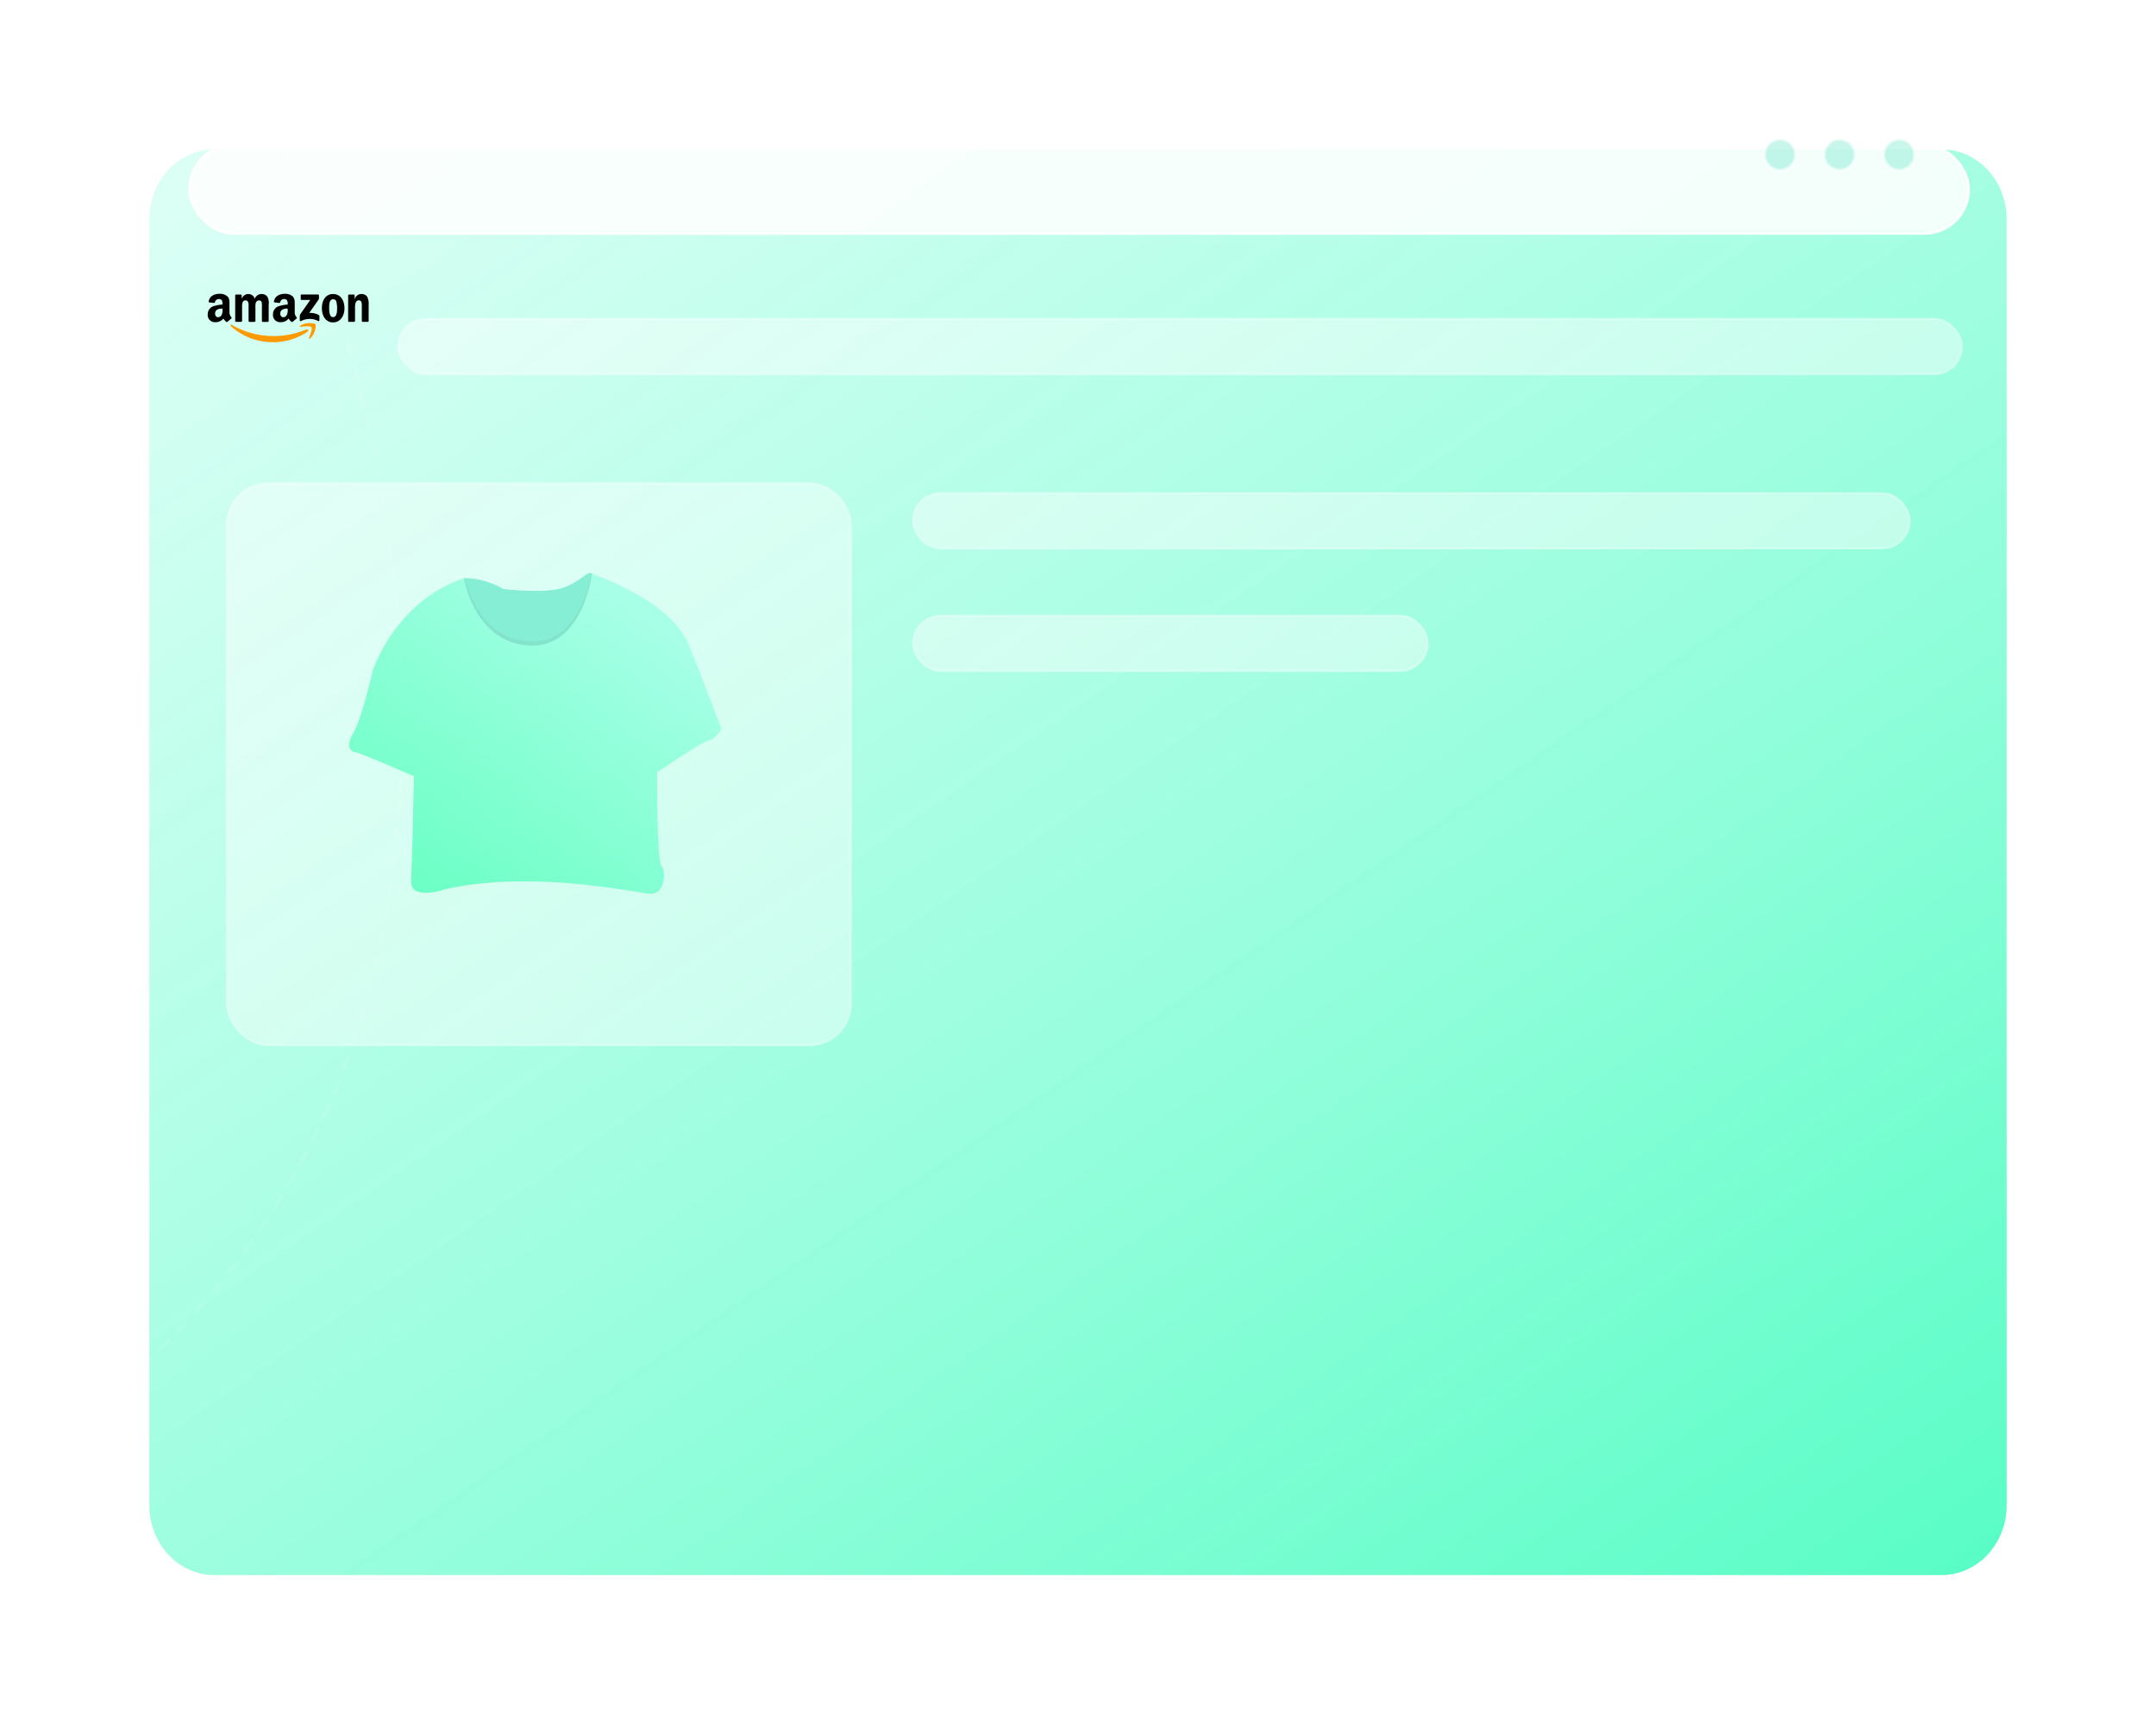 <svg xmlns="http://www.w3.org/2000/svg" xmlns:xlink="http://www.w3.org/1999/xlink" width="664.137" height="531.174" viewBox="0 0 664.137 531.174">
  <defs>
    <linearGradient id="linear-gradient" x1="1.238" y1="1.357" x2="0.024" y2="0.029" gradientUnits="objectBoundingBox">
      <stop offset="0" stop-color="#25fcb3"/>
      <stop offset="1" stop-color="#cefff2" stop-opacity="0.741"/>
    </linearGradient>
    <filter id="路径_981" x="0" y="0" width="664.137" height="531.174" filterUnits="userSpaceOnUse">
      <feOffset dy="20" input="SourceAlpha"/>
      <feGaussianBlur stdDeviation="15" result="blur"/>
      <feFlood flood-color="#00c29a" flood-opacity="0.259"/>
      <feComposite operator="in" in2="blur"/>
      <feComposite in="SourceGraphic"/>
    </filter>
    <filter id="矩形_191" x="39.666" y="118.633" width="252.709" height="233.589" filterUnits="userSpaceOnUse">
      <feOffset dy="10" input="SourceAlpha"/>
      <feGaussianBlur stdDeviation="10" result="blur-2"/>
      <feFlood flood-color="#3eff9f" flood-opacity="0.271"/>
      <feComposite operator="in" in2="blur-2"/>
      <feComposite in="SourceGraphic"/>
    </filter>
    <filter id="矩形_195" x="92.406" y="67.959" width="542.217" height="77.572" filterUnits="userSpaceOnUse">
      <feOffset dy="10" input="SourceAlpha"/>
      <feGaussianBlur stdDeviation="10" result="blur-3"/>
      <feFlood flood-color="#3eff9f" flood-opacity="0.271"/>
      <feComposite operator="in" in2="blur-3"/>
      <feComposite in="SourceGraphic"/>
    </filter>
    <filter id="矩形_193" x="251" y="121.653" width="367.551" height="77.572" filterUnits="userSpaceOnUse">
      <feOffset dy="10" input="SourceAlpha"/>
      <feGaussianBlur stdDeviation="10" result="blur-4"/>
      <feFlood flood-color="#3eff9f" flood-opacity="0.271"/>
      <feComposite operator="in" in2="blur-4"/>
      <feComposite in="SourceGraphic"/>
    </filter>
    <filter id="矩形_194" x="251" y="159.383" width="219.058" height="77.572" filterUnits="userSpaceOnUse">
      <feOffset dy="10" input="SourceAlpha"/>
      <feGaussianBlur stdDeviation="10" result="blur-5"/>
      <feFlood flood-color="#3eff9f" flood-opacity="0.271"/>
      <feComposite operator="in" in2="blur-5"/>
      <feComposite in="SourceGraphic"/>
    </filter>
    <filter id="矩形_196" x="28" y="14.214" width="608.822" height="88.105" filterUnits="userSpaceOnUse">
      <feOffset dy="10" input="SourceAlpha"/>
      <feGaussianBlur stdDeviation="10" result="blur-6"/>
      <feFlood flood-color="#3eff9f" flood-opacity="0.271"/>
      <feComposite operator="in" in2="blur-6"/>
      <feComposite in="SourceGraphic"/>
    </filter>
    <linearGradient id="linear-gradient-2" x1="0.138" y1="0.935" x2="0.863" y2="0.158" gradientUnits="objectBoundingBox">
      <stop offset="0" stop-color="#00ff97"/>
      <stop offset="1" stop-color="#78ffdb"/>
    </linearGradient>
  </defs>
  <g id="组_631" data-name="组 631" transform="translate(-262 -3797.868)">
    <g transform="matrix(1, 0, 0, 1, 262, 3797.87)" filter="url(#路径_981)">
      <g id="路径_981-2" data-name="路径 981" transform="translate(46 26)" stroke-linecap="round" stroke-linejoin="round" fill="url(#linear-gradient)">
        <path d="M 552.112 439.674 L 20.025 439.674 C 17.25 439.674 14.558 439.091 12.024 437.94 C 9.579 436.83 7.384 435.241 5.499 433.218 C 3.617 431.198 2.14 428.846 1.108 426.228 C 0.041 423.518 -0.5 420.641 -0.5 417.676 L -0.5 21.498 C -0.5 18.533 0.041 15.656 1.108 12.947 C 2.14 10.328 3.617 7.976 5.499 5.956 C 7.384 3.933 9.579 2.344 12.024 1.234 C 14.558 0.083 17.25 -0.5 20.025 -0.5 L 552.112 -0.5 C 554.887 -0.5 557.579 0.083 560.113 1.234 C 562.558 2.344 564.753 3.933 566.637 5.956 C 568.519 7.976 569.997 10.328 571.028 12.947 C 572.095 15.656 572.637 18.533 572.637 21.498 L 572.637 417.676 C 572.637 420.641 572.095 423.518 571.028 426.228 C 569.997 428.846 568.519 431.198 566.637 433.218 C 564.753 435.241 562.558 436.83 560.113 437.94 C 557.579 439.091 554.887 439.674 552.112 439.674 Z" stroke="none"/>
        <path d="M 20.025 0 C 8.965 0 0 9.625 0 21.498 L 0 417.676 C 0 429.549 8.965 439.174 20.025 439.174 L 552.112 439.174 C 563.171 439.174 572.137 429.549 572.137 417.676 L 572.137 21.498 C 572.137 9.625 563.171 0 552.112 0 L 20.025 0 M 20.025 -1 L 552.112 -1 C 554.959 -1 557.72 -0.401 560.32 0.779 C 562.825 1.917 565.074 3.544 567.003 5.615 C 568.928 7.681 570.439 10.086 571.493 12.763 C 572.584 15.531 573.137 18.47 573.137 21.498 L 573.137 417.676 C 573.137 420.704 572.584 423.643 571.493 426.411 C 570.439 429.088 568.928 431.493 567.003 433.559 C 565.074 435.631 562.825 437.258 560.32 438.395 C 557.72 439.576 554.959 440.174 552.112 440.174 L 20.025 440.174 C 17.178 440.174 14.416 439.576 11.817 438.395 C 9.311 437.258 7.063 435.631 5.133 433.559 C 3.209 431.493 1.698 429.088 0.643 426.411 C -0.447 423.643 -1 420.704 -1 417.676 L -1 21.498 C -1 18.47 -0.447 15.531 0.643 12.763 C 1.698 10.086 3.209 7.681 5.133 5.615 C 7.063 3.544 9.311 1.917 11.817 0.779 C 14.416 -0.401 17.178 -1 20.025 -1 Z" stroke="none" fill="#fff"/>
      </g>
    </g>
    <path id="路径_788" data-name="路径 788" d="M-4230.442,1998.161s129.627,271.337-59.558,409.79" transform="translate(4573 1829.432)" fill="none" stroke="#fff" stroke-linecap="round" stroke-width="1" stroke-dasharray="4 4" opacity="0.1"/>
    <g transform="matrix(1, 0, 0, 1, 262, 3797.87)" filter="url(#矩形_191)">
      <g id="矩形_191-2" data-name="矩形 191" transform="translate(70.67 139.63)" fill="rgba(255,255,255,0.87)" stroke="#fff" stroke-linecap="round" stroke-linejoin="round" stroke-width="1" opacity="0.5">
        <rect width="190.709" height="171.589" rx="12" stroke="none"/>
        <rect x="-0.5" y="-0.5" width="191.709" height="172.589" rx="12.5" fill="none"/>
      </g>
    </g>
    <g transform="matrix(1, 0, 0, 1, 262, 3797.87)" filter="url(#矩形_195)">
      <g id="矩形_195-2" data-name="矩形 195" transform="translate(123.41 88.96)" fill="rgba(255,255,255,0.87)" stroke="#fff" stroke-linecap="round" stroke-linejoin="round" stroke-width="1" opacity="0.5">
        <rect width="480.217" height="15.572" rx="7.786" stroke="none"/>
        <rect x="-0.5" y="-0.5" width="481.217" height="16.572" rx="8.286" fill="none"/>
      </g>
    </g>
    <g transform="matrix(1, 0, 0, 1, 262, 3797.87)" filter="url(#矩形_193)">
      <g id="矩形_193-2" data-name="矩形 193" transform="translate(282 142.65)" fill="rgba(255,255,255,0.87)" stroke="#fff" stroke-linecap="round" stroke-linejoin="round" stroke-width="1" opacity="0.5">
        <rect width="305.551" height="15.572" rx="7.786" stroke="none"/>
        <rect x="-0.5" y="-0.5" width="306.551" height="16.572" rx="8.286" fill="none"/>
      </g>
    </g>
    <g transform="matrix(1, 0, 0, 1, 262, 3797.87)" filter="url(#矩形_194)">
      <g id="矩形_194-2" data-name="矩形 194" transform="translate(282 180.38)" fill="rgba(255,255,255,0.87)" stroke="#fff" stroke-linecap="round" stroke-linejoin="round" stroke-width="1" opacity="0.5">
        <rect width="157.058" height="15.572" rx="7.786" stroke="none"/>
        <rect x="-0.5" y="-0.5" width="158.058" height="16.572" rx="8.286" fill="none"/>
      </g>
    </g>
    <g id="组_414" data-name="组 414" transform="translate(23.155 3.868)">
      <g transform="matrix(1, 0, 0, 1, 238.85, 3794)" filter="url(#矩形_196)">
        <g id="矩形_196-2" data-name="矩形 196" transform="translate(59 35.21)" fill="rgba(255,255,255,0.87)" stroke="#fff" stroke-linecap="round" stroke-linejoin="round" stroke-width="1">
          <rect width="546.822" height="26.105" rx="13" stroke="none"/>
          <rect x="-0.5" y="-0.5" width="547.822" height="27.105" rx="13.5" fill="none"/>
        </g>
      </g>
      <g id="组_388" data-name="组 388" transform="translate(782.335 3836.806)" opacity="0.44">
        <circle id="椭圆_1530" data-name="椭圆 1530" cx="4.827" cy="4.827" r="4.827" transform="translate(36.71)" fill="#30deb4" stroke="#fff" stroke-width="1" opacity="0.6"/>
        <circle id="椭圆_1531" data-name="椭圆 1531" cx="4.827" cy="4.827" r="4.827" transform="translate(18.355)" fill="#30deb4" stroke="#fff" stroke-width="1" opacity="0.6"/>
        <circle id="椭圆_1532" data-name="椭圆 1532" cx="4.827" cy="4.827" r="4.827" transform="translate(0)" fill="#30deb4" stroke="#fff" stroke-width="1" opacity="0.6"/>
      </g>
    </g>
    <g id="amazon-2" transform="translate(326 3888.362)">
      <path id="路径_789" data-name="路径 789" d="M227.406,320.015a18.826,18.826,0,0,1-10.641,3.251,19.293,19.293,0,0,1-13.005-4.955c-.261-.243-.035-.574.3-.383a25.832,25.832,0,0,0,22.933,1.408c.487-.191.887.33.417.678Z" transform="translate(-196.666 -308.348)" fill="#f90" fill-rule="evenodd"/>
      <path id="路径_790" data-name="路径 790" d="M330.118,316.195c-.365-.469-2.434-.226-3.356-.1-.278.035-.33-.209-.07-.382,1.652-1.165,4.347-.817,4.66-.435s-.087,3.095-1.634,4.381c-.243.191-.469.087-.365-.174C329.7,318.612,330.483,316.682,330.118,316.195Z" transform="translate(-298.178 -305.902)" fill="#f90" fill-rule="evenodd"/>
      <path id="路径_791" data-name="路径 791" d="M192.136,264.734V263.6a.265.265,0,0,1,.278-.278h5.042a.29.29,0,0,1,.3.278v.956c0,.156-.139.365-.383.713l-2.608,3.721a5.665,5.665,0,0,1,2.869.609.518.518,0,0,1,.261.435v1.2c0,.174-.174.365-.365.261a5.752,5.752,0,0,0-5.32.017.273.273,0,0,1-.365-.261v-1.148a1.3,1.3,0,0,1,.191-.765l3.025-4.329h-2.625A.29.29,0,0,1,192.136,264.734Zm-18.378,7.007h-1.53a.314.314,0,0,1-.278-.261v-7.859a.29.29,0,0,1,.3-.278h1.426a.283.283,0,0,1,.278.261v1.026h.035a2.1,2.1,0,0,1,4,0,2.179,2.179,0,0,1,2.121-1.461,2.155,2.155,0,0,1,1.773.869,4.168,4.168,0,0,1,.383,2.469v4.973a.29.29,0,0,1-.3.278h-1.513a.3.3,0,0,1-.278-.278v-4.173a10.428,10.428,0,0,0-.035-1.478.807.807,0,0,0-.9-.678,1.024,1.024,0,0,0-.922.643,4.818,4.818,0,0,0-.139,1.513v4.173a.29.29,0,0,1-.3.278h-1.53a.3.3,0,0,1-.278-.278v-4.173c0-.869.139-2.173-.939-2.173-1.1,0-1.061,1.252-1.061,2.173v4.173a.305.305,0,0,1-.313.261ZM202.1,263.17c2.278,0,3.512,1.947,3.512,4.434,0,2.4-1.356,4.312-3.512,4.312-2.226,0-3.443-1.947-3.443-4.381C198.639,265.082,199.874,263.17,202.1,263.17Zm0,1.617c-1.13,0-1.2,1.547-1.2,2.5s-.017,3.008,1.182,3.008c1.182,0,1.252-1.652,1.252-2.66a7.608,7.608,0,0,0-.226-2.086A.961.961,0,0,0,202.1,264.787Zm6.451,6.955h-1.53a.3.3,0,0,1-.278-.278v-7.876a.3.3,0,0,1,.3-.261h1.426a.3.3,0,0,1,.278.226v1.2h.035a2.077,2.077,0,0,1,2.086-1.582,2.025,2.025,0,0,1,1.791.922,5.007,5.007,0,0,1,.4,2.452V271.5a.286.286,0,0,1-.3.243h-1.53a.316.316,0,0,1-.278-.243v-4.277c0-.869.1-2.121-.956-2.121a1.007,1.007,0,0,0-.887.626,3.609,3.609,0,0,0-.243,1.5v4.242A.318.318,0,0,1,208.55,271.741Zm-20.43-3.756a3.109,3.109,0,0,1-.278,1.634,1.231,1.231,0,0,1-1.061.7c-.591,0-.939-.452-.939-1.113,0-1.3,1.165-1.547,2.278-1.547Zm1.547,3.738a.314.314,0,0,1-.365.035,3.84,3.84,0,0,1-.887-1.026,3.046,3.046,0,0,1-2.521,1.113,2.178,2.178,0,0,1-2.3-2.382,2.6,2.6,0,0,1,1.634-2.5,10.855,10.855,0,0,1,2.886-.539v-.191a1.878,1.878,0,0,0-.191-1.113,1.03,1.03,0,0,0-.852-.4,1.158,1.158,0,0,0-1.234.922c-.035.139-.122.278-.261.278l-1.478-.156a.268.268,0,0,1-.226-.313c.348-1.808,1.965-2.347,3.425-2.347a3.441,3.441,0,0,1,2.312.765c.748.7.678,1.634.678,2.643v2.382a2.154,2.154,0,0,0,.574,1.426c.1.139.122.313,0,.4C190.537,270.976,189.98,271.463,189.667,271.724Zm-21.629-3.738a3.109,3.109,0,0,1-.278,1.634,1.23,1.23,0,0,1-1.061.7c-.591,0-.939-.452-.939-1.113,0-1.3,1.165-1.547,2.278-1.547Zm1.53,3.738a.314.314,0,0,1-.365.035,3.84,3.84,0,0,1-.887-1.026,3.046,3.046,0,0,1-2.521,1.113,2.178,2.178,0,0,1-2.3-2.382,2.6,2.6,0,0,1,1.634-2.5,10.855,10.855,0,0,1,2.886-.539v-.191a1.878,1.878,0,0,0-.191-1.113,1.03,1.03,0,0,0-.852-.4,1.158,1.158,0,0,0-1.234.922c-.035.139-.122.278-.261.278L164,265.76a.268.268,0,0,1-.226-.313c.348-1.808,1.965-2.347,3.425-2.347a3.441,3.441,0,0,1,2.312.765c.748.7.678,1.634.678,2.643v2.382a2.154,2.154,0,0,0,.574,1.426c.1.139.122.313,0,.4C170.437,270.976,169.881,271.463,169.568,271.724Z" transform="translate(-163.5 -263.1)" fill-rule="evenodd"/>
    </g>
    <g id="组_410" data-name="组 410" transform="translate(369.52 3974.354)" opacity="0.5">
      <path id="路径_851" data-name="路径 851" d="M498.127,220.841a23.988,23.988,0,0,1,12.075,3.353s11.067,1.345,17.1,0,9.086-6.033,10.231-4.7,1.172,13.92,1.172,13.92l-5.2,13.92-11.739,8.714-18.608-5.361L497,234.942Z" transform="translate(-462.704 -219.259)" fill="#30deb4"/>
      <path id="路径_853" data-name="路径 853" d="M538.7,233.446l-5.2,13.92-11.739,8.713-18.608-5.361L497,234.954l1.172-14.083h.272c1.036,4.443,5.452,18.472,19.517,19.462,14.465,1.009,18.572-16.2,19.426-20.943a.566.566,0,0,1,.191.145C538.7,220.853,538.7,233.446,538.7,233.446Z" transform="translate(-462.704 -219.271)" opacity="0.1"/>
      <path id="路径_854" data-name="路径 854" d="M494.677,220.865s3.017,19.617,19.789,20.789,19.617-22.134,19.617-22.134,24.314,7.969,29.984,22.179,9.895,25.614,9.895,25.614-1.817,3.18-3.861,3.516-15.928,9.895-15.928,9.895-.163,27.167,1.345,28.839,1.008,8.886-3.525,8.55-35.881-7.378-62.694-1.508c0,0-11.23,4.025-10.9-2.517s.836-32.192.836-32.192-16.936-7.378-17.936-7.378-3.526-1.326-.845-5.7,6.042-19.281,6.042-19.281S473.216,228.134,494.677,220.865Z" transform="translate(-459.255 -219.283)" fill="url(#linear-gradient-2)"/>
    </g>
  </g>
</svg>
